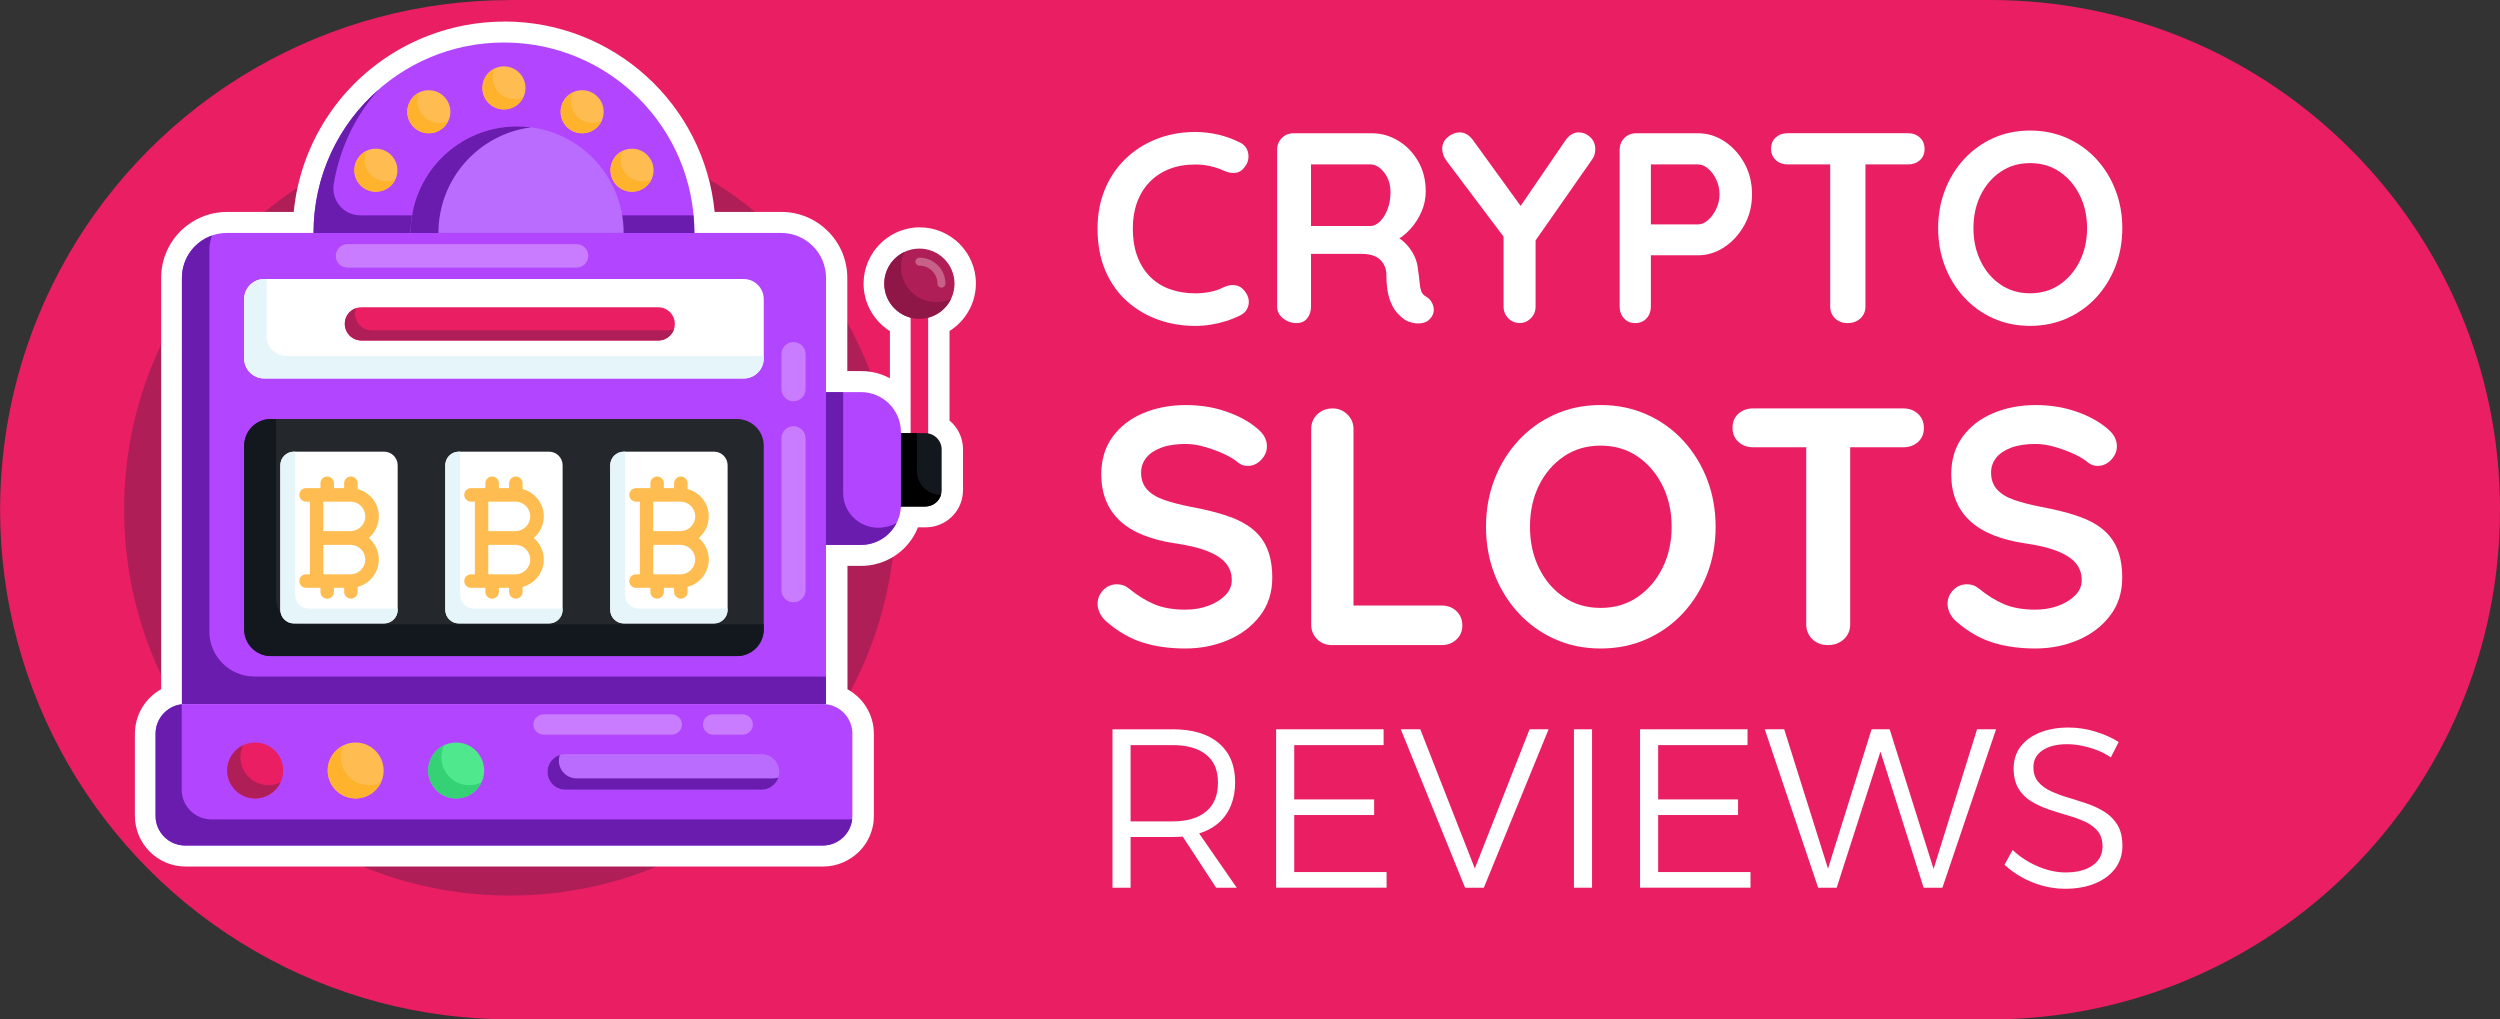 <?xml version="1.0" encoding="UTF-8"?>
<svg id="Layer_2" data-name="Layer 2" xmlns="http://www.w3.org/2000/svg" viewBox="0 0 570.32 232.55">
  <rect x="0" y="0" width="570.32" height="232.55" fill="#333333" stroke="none"/>
  <defs>
    <style>
      .cls-1 {
        fill: #e5f5f9;
      }

      .cls-1, .cls-2, .cls-3, .cls-4, .cls-5, .cls-6, .cls-7, .cls-8, .cls-9, .cls-10, .cls-11, .cls-12, .cls-13, .cls-14, .cls-15 {
        stroke-width: 0px;
      }

      .cls-2 {
        fill: #af1e56;
      }

      .cls-3 {
        fill: #ffbc50;
      }

      .cls-4 {
        fill: #6a1caf;
      }

      .cls-5 {
        fill: #e91e63;
      }

      .cls-6 {
        fill: #35d175;
      }

      .cls-8 {
        fill: #13181e;
      }

      .cls-9 {
        fill: #ba6cff;
      }

      .cls-16 {
        opacity: .3;
      }

      .cls-10 {
        fill: #24272b;
      }

      .cls-11 {
        fill: #fff;
      }

      .cls-12 {
        fill: #b245ff;
      }

      .cls-13 {
        fill: #8e1747;
      }

      .cls-14 {
        fill: #ffb32c;
      }

      .cls-15 {
        fill: #4fe88d;
      }
    </style>
  </defs>
  <g id="Layer_4" data-name="Layer 4">
    <path class="cls-5" d="m116.18,0h337.87C518.22,0,570.32,52.1,570.32,116.27h0c0,64.17-52.1,116.28-116.27,116.28H116.18V0h0Z"/>
    <g>
      <g>
        <path class="cls-11" d="m282.87,32.5c1.07.54,1.7,1.38,1.89,2.54.19,1.16-.11,2.21-.9,3.16-.54.74-1.23,1.16-2.07,1.24-.85.08-1.7-.08-2.57-.49-.99-.45-2.03-.8-3.12-1.05-1.09-.25-2.24-.37-3.43-.37-2.23,0-4.22.35-5.97,1.05-1.75.7-3.25,1.7-4.49,3-1.24,1.3-2.18,2.84-2.82,4.61-.64,1.77-.96,3.73-.96,5.88,0,2.52.36,4.7,1.08,6.56s1.72,3.4,3,4.64,2.78,2.16,4.52,2.75c1.73.6,3.61.9,5.63.9,1.11,0,2.23-.1,3.34-.31,1.11-.21,2.19-.58,3.22-1.11.87-.41,1.72-.56,2.57-.43.84.12,1.56.56,2.13,1.3.82,1.03,1.12,2.09.9,3.19-.23,1.09-.86,1.89-1.89,2.38-1.07.54-2.18.98-3.31,1.33-1.14.35-2.28.62-3.43.8-1.16.19-2.33.28-3.53.28-2.97,0-5.79-.47-8.45-1.42-2.66-.95-5.03-2.35-7.12-4.21-2.08-1.86-3.72-4.18-4.92-6.96s-1.79-6.01-1.79-9.68c0-3.18.55-6.1,1.64-8.79,1.09-2.68,2.64-5,4.64-6.96,2-1.96,4.36-3.49,7.09-4.58,2.72-1.09,5.69-1.64,8.91-1.64,1.81,0,3.59.21,5.32.62,1.73.41,3.36,1.01,4.89,1.79Z"/>
        <path class="cls-11" d="m295.8,73.71c-1.16,0-2.19-.36-3.09-1.08-.91-.72-1.36-1.62-1.36-2.69v-35.77c0-1.07.36-1.97,1.08-2.69.72-.72,1.62-1.08,2.69-1.08h17.82c2.15,0,4.16.57,6.03,1.7,1.88,1.13,3.39,2.7,4.55,4.7,1.16,2,1.73,4.3,1.73,6.9,0,1.57-.32,3.09-.96,4.58-.64,1.48-1.51,2.83-2.6,4.02-1.09,1.2-2.32,2.13-3.68,2.78l.06-1.42c1.16.62,2.11,1.35,2.88,2.2.76.85,1.36,1.75,1.79,2.72.43.97.69,2.01.77,3.13.16,1.03.28,1.94.34,2.72.06.78.19,1.44.37,1.98.19.54.55.95,1.08,1.24.91.54,1.47,1.31,1.7,2.32.23,1.01-.01,1.91-.71,2.69-.45.54-1.03.88-1.73,1.02-.7.14-1.4.14-2.1,0-.7-.14-1.28-.34-1.73-.59-.7-.41-1.4-1.02-2.1-1.83s-1.27-1.89-1.7-3.25-.65-3.11-.65-5.26c0-.7-.12-1.35-.37-1.95-.25-.6-.6-1.11-1.05-1.55-.45-.43-1.03-.76-1.73-.99-.7-.23-1.53-.34-2.48-.34h-12.5l.93-1.42v13.43c0,1.07-.29,1.97-.87,2.69-.58.72-1.38,1.08-2.41,1.08Zm2.41-22.15h14.42c.74,0,1.46-.34,2.17-1.02.7-.68,1.28-1.61,1.73-2.78.45-1.18.68-2.46.68-3.87,0-1.81-.49-3.33-1.45-4.55-.97-1.22-2.01-1.83-3.13-1.83h-14.29l.74-1.98v17.51l-.87-1.48Z"/>
        <path class="cls-11" d="m360.22,30.21c.95,0,1.8.36,2.57,1.08.76.72,1.14,1.64,1.14,2.75,0,.37-.05.75-.15,1.14-.1.39-.28.77-.53,1.14l-14.05,20.11,1.11-4.27v17.76c0,1.07-.36,1.97-1.08,2.69-.72.72-1.56,1.08-2.51,1.08-1.03,0-1.91-.36-2.63-1.08-.72-.72-1.08-1.62-1.08-2.69v-17.26l.49,1.98-13.37-17.76c-.41-.54-.7-1.05-.87-1.55-.17-.49-.25-.95-.25-1.36,0-1.11.43-2.02,1.3-2.72.87-.7,1.75-1.05,2.66-1.05,1.15,0,2.17.58,3.03,1.73l11.88,16.4-1.73-.25,10.95-16.03c.87-1.24,1.9-1.86,3.09-1.86Z"/>
        <path class="cls-11" d="m387.38,30.4c2.14,0,4.16.62,6.03,1.86,1.88,1.24,3.39,2.91,4.55,5.01,1.15,2.1,1.73,4.45,1.73,7.05s-.58,4.89-1.73,6.99c-1.16,2.1-2.67,3.78-4.55,5.04-1.88,1.26-3.89,1.89-6.03,1.89h-11.39l.62-1.11v12.81c0,1.07-.33,1.97-.99,2.69-.66.72-1.53,1.08-2.6,1.08s-1.88-.36-2.54-1.08c-.66-.72-.99-1.62-.99-2.69v-35.77c0-1.07.36-1.97,1.08-2.69.72-.72,1.62-1.08,2.69-1.08h14.11Zm0,20.79c.78,0,1.55-.33,2.29-.99.74-.66,1.36-1.52,1.86-2.57.5-1.05.74-2.16.74-3.31s-.25-2.31-.74-3.34c-.49-1.03-1.11-1.87-1.86-2.51-.74-.64-1.51-.96-2.29-.96h-11.51l.74-1.11v15.78l-.68-.99h11.45Z"/>
        <path class="cls-11" d="m407.8,37.51c-1.07,0-1.97-.33-2.69-.99-.72-.66-1.08-1.53-1.08-2.6s.36-1.93,1.08-2.57c.72-.64,1.62-.96,2.69-.96h27.48c1.07,0,1.97.33,2.69.99.72.66,1.08,1.53,1.08,2.6s-.36,1.93-1.08,2.57c-.72.64-1.62.96-2.69.96h-27.48Zm13.68,36.2c-1.16,0-2.1-.36-2.85-1.08-.74-.72-1.11-1.62-1.11-2.69v-35.89h8.04v35.89c0,1.07-.38,1.97-1.14,2.69-.76.72-1.74,1.08-2.94,1.08Z"/>
        <path class="cls-11" d="m484.16,52.06c0,3.09-.52,5.98-1.55,8.66-1.03,2.68-2.49,5.04-4.36,7.09-1.88,2.04-4.11,3.64-6.68,4.8-2.58,1.15-5.39,1.73-8.45,1.73s-5.86-.58-8.42-1.73c-2.56-1.15-4.78-2.75-6.65-4.8-1.88-2.04-3.33-4.4-4.36-7.09-1.03-2.68-1.55-5.57-1.55-8.66s.52-5.98,1.55-8.66c1.03-2.68,2.48-5.04,4.36-7.09,1.88-2.04,4.09-3.64,6.65-4.8,2.56-1.15,5.36-1.73,8.42-1.73s5.87.58,8.45,1.73c2.58,1.16,4.8,2.75,6.68,4.8,1.88,2.04,3.33,4.4,4.36,7.09,1.03,2.68,1.55,5.57,1.55,8.66Zm-8.04,0c0-2.76-.56-5.27-1.67-7.52-1.11-2.25-2.64-4.03-4.58-5.35-1.94-1.32-4.19-1.98-6.74-1.98s-4.81.66-6.74,1.98c-1.94,1.32-3.46,3.09-4.55,5.32s-1.64,4.74-1.64,7.55.55,5.27,1.64,7.52c1.09,2.25,2.61,4.03,4.55,5.35,1.94,1.32,4.19,1.98,6.74,1.98s4.8-.66,6.74-1.98c1.94-1.32,3.46-3.1,4.58-5.35,1.11-2.25,1.67-4.75,1.67-7.52Z"/>
      </g>
      <g>
        <path class="cls-11" d="m270.44,147.94c-3.6,0-6.84-.45-9.72-1.35-2.88-.9-5.63-2.48-8.25-4.74-.67-.56-1.18-1.21-1.54-1.93-.36-.72-.54-1.44-.54-2.16,0-1.18.42-2.22,1.27-3.12.85-.9,1.92-1.35,3.2-1.35.98,0,1.85.31,2.62.93,1.95,1.59,3.89,2.8,5.82,3.62,1.93.82,4.31,1.24,7.13,1.24,1.9,0,3.65-.3,5.24-.89,1.59-.59,2.88-1.39,3.86-2.39.98-1,1.47-2.15,1.47-3.43,0-1.54-.46-2.85-1.39-3.93-.92-1.08-2.34-1.99-4.24-2.74-1.9-.75-4.32-1.32-7.25-1.74-2.78-.41-5.22-1.04-7.33-1.89-2.11-.85-3.87-1.93-5.28-3.24-1.42-1.31-2.48-2.85-3.2-4.63-.72-1.77-1.08-3.77-1.08-5.98,0-3.34.86-6.2,2.58-8.56,1.72-2.36,4.05-4.16,6.98-5.4,2.93-1.23,6.17-1.85,9.72-1.85,3.34,0,6.44.5,9.29,1.5,2.85,1,5.18,2.28,6.98,3.82,1.49,1.18,2.24,2.55,2.24,4.09,0,1.13-.44,2.16-1.31,3.08-.88.93-1.9,1.39-3.09,1.39-.77,0-1.47-.23-2.08-.69-.82-.72-1.93-1.4-3.32-2.04-1.39-.64-2.85-1.18-4.4-1.62-1.54-.44-2.98-.66-4.32-.66-2.21,0-4.08.28-5.59.85-1.52.57-2.66,1.34-3.43,2.31-.77.98-1.16,2.11-1.16,3.39,0,1.54.45,2.82,1.35,3.82.9,1,2.2,1.8,3.89,2.39,1.7.59,3.73,1.12,6.09,1.58,3.09.57,5.8,1.23,8.14,2.01,2.34.77,4.28,1.76,5.82,2.97,1.54,1.21,2.7,2.73,3.47,4.55.77,1.83,1.16,4.05,1.16,6.67,0,3.34-.93,6.22-2.78,8.64-1.85,2.42-4.28,4.27-7.29,5.55s-6.26,1.93-9.76,1.93Z"/>
        <path class="cls-11" d="m328.9,138.14c1.34,0,2.46.42,3.35,1.27.9.85,1.35,1.94,1.35,3.28s-.45,2.35-1.35,3.2c-.9.85-2.02,1.27-3.35,1.27h-25.07c-1.34,0-2.46-.45-3.36-1.35-.9-.9-1.35-2.02-1.35-3.35v-44.58c0-1.34.46-2.46,1.39-3.36.93-.9,2.11-1.35,3.55-1.35,1.23,0,2.33.45,3.28,1.35.95.9,1.43,2.02,1.43,3.36v41.57l-1.7-1.31h21.83Z"/>
        <path class="cls-11" d="m391.38,120.17c0,3.86-.64,7.46-1.93,10.8-1.29,3.34-3.1,6.29-5.44,8.83-2.34,2.55-5.12,4.54-8.33,5.98-3.21,1.44-6.72,2.16-10.53,2.16s-7.3-.72-10.49-2.16c-3.19-1.44-5.95-3.43-8.29-5.98-2.34-2.54-4.15-5.49-5.44-8.83-1.29-3.34-1.93-6.94-1.93-10.8s.64-7.46,1.93-10.8c1.28-3.34,3.1-6.29,5.44-8.83,2.34-2.55,5.1-4.54,8.29-5.98,3.19-1.44,6.68-2.16,10.49-2.16s7.31.72,10.53,2.16c3.21,1.44,5.99,3.43,8.33,5.98,2.34,2.55,4.15,5.49,5.44,8.83,1.28,3.34,1.93,6.94,1.93,10.8Zm-10.03,0c0-3.44-.69-6.57-2.08-9.37-1.39-2.8-3.29-5.03-5.71-6.67-2.42-1.65-5.22-2.47-8.41-2.47s-5.99.82-8.41,2.47c-2.42,1.65-4.31,3.86-5.67,6.63s-2.04,5.91-2.04,9.41.68,6.57,2.04,9.37c1.36,2.8,3.25,5.03,5.67,6.67,2.42,1.65,5.22,2.47,8.41,2.47s5.99-.82,8.41-2.47c2.42-1.65,4.32-3.87,5.71-6.67,1.39-2.8,2.08-5.93,2.08-9.37Z"/>
        <path class="cls-11" d="m399.94,102.04c-1.34,0-2.46-.41-3.35-1.23-.9-.82-1.35-1.9-1.35-3.24s.45-2.4,1.35-3.2c.9-.8,2.02-1.2,3.35-1.2h34.25c1.34,0,2.46.41,3.35,1.23.9.82,1.35,1.9,1.35,3.24s-.45,2.4-1.35,3.2c-.9.8-2.02,1.2-3.35,1.2h-34.25Zm17.05,45.12c-1.44,0-2.62-.45-3.55-1.35-.92-.9-1.39-2.02-1.39-3.35v-44.74h10.03v44.74c0,1.34-.48,2.46-1.43,3.35-.95.9-2.17,1.35-3.66,1.35Z"/>
        <path class="cls-11" d="m464.34,147.94c-3.6,0-6.84-.45-9.72-1.35-2.88-.9-5.63-2.48-8.25-4.74-.67-.56-1.18-1.21-1.54-1.93-.36-.72-.54-1.44-.54-2.16,0-1.18.42-2.22,1.27-3.12.85-.9,1.92-1.35,3.2-1.35.98,0,1.85.31,2.62.93,1.95,1.59,3.89,2.8,5.82,3.62,1.93.82,4.31,1.24,7.13,1.24,1.9,0,3.65-.3,5.24-.89,1.59-.59,2.88-1.39,3.86-2.39.98-1,1.47-2.15,1.47-3.43,0-1.54-.46-2.85-1.39-3.93-.92-1.08-2.34-1.99-4.24-2.74-1.9-.75-4.32-1.32-7.25-1.74-2.78-.41-5.22-1.04-7.33-1.89-2.11-.85-3.87-1.93-5.28-3.24-1.42-1.31-2.48-2.85-3.2-4.63-.72-1.77-1.08-3.77-1.08-5.98,0-3.34.86-6.2,2.58-8.56,1.72-2.36,4.05-4.16,6.98-5.4,2.93-1.23,6.17-1.85,9.72-1.85,3.34,0,6.44.5,9.29,1.5,2.85,1,5.18,2.28,6.98,3.82,1.49,1.18,2.24,2.55,2.24,4.09,0,1.13-.44,2.16-1.31,3.08-.88.93-1.9,1.39-3.09,1.39-.77,0-1.47-.23-2.08-.69-.82-.72-1.93-1.4-3.32-2.04-1.39-.64-2.85-1.18-4.4-1.62-1.54-.44-2.98-.66-4.32-.66-2.21,0-4.08.28-5.59.85-1.52.57-2.66,1.34-3.43,2.31-.77.98-1.16,2.11-1.16,3.39,0,1.54.45,2.82,1.35,3.82.9,1,2.2,1.8,3.89,2.39,1.7.59,3.73,1.12,6.09,1.58,3.09.57,5.8,1.23,8.14,2.01,2.34.77,4.28,1.76,5.82,2.97,1.54,1.21,2.7,2.73,3.47,4.55.77,1.83,1.16,4.05,1.16,6.67,0,3.34-.93,6.22-2.78,8.64-1.85,2.42-4.28,4.27-7.29,5.55s-6.26,1.93-9.76,1.93Z"/>
      </g>
      <g>
        <path class="cls-11" d="m267.52,166.37c4.54,0,8.05,1.06,10.53,3.17,2.48,2.12,3.72,5.09,3.72,8.91s-1.24,7.03-3.72,9.22c-2.48,2.19-5.99,3.28-10.53,3.28h-9.6v11.57h-4.13v-36.14h13.73Zm0,21.01c3.27,0,5.81-.75,7.62-2.25,1.81-1.5,2.71-3.69,2.71-6.58s-.9-4.96-2.71-6.4c-1.81-1.45-4.35-2.17-7.62-2.17h-9.6v17.4h9.6Zm1.24,1.86h4.18l9.19,13.27h-4.7l-8.67-13.27Z"/>
        <path class="cls-11" d="m291.12,166.37h24.52v3.61h-20.39v12.39h18.23v3.56h-18.23v13.01h21.07v3.56h-25.2v-36.14Z"/>
        <path class="cls-11" d="m319.57,166.37h4.44l12.44,31.75,12.49-31.75h4.34l-14.77,36.14h-4.29l-14.66-36.14Z"/>
        <path class="cls-11" d="m359.06,166.37h4.13v36.14h-4.13v-36.14Z"/>
        <path class="cls-11" d="m374.14,166.37h24.52v3.61h-20.39v12.39h18.23v3.56h-18.23v13.01h21.07v3.56h-25.2v-36.14Z"/>
        <path class="cls-11" d="m402.59,166.37h4.44l10.53,33.51h-1.08l10.48-33.51h4.13l10.53,33.51h-1.03l10.43-33.51h4.34l-12.24,36.14h-4.29l-10.38-32.73h1.08l-10.53,32.73h-4.23l-12.18-36.14Z"/>
        <path class="cls-11" d="m481.53,172.77c-1.07-.72-2.19-1.3-3.38-1.73-1.19-.43-2.34-.75-3.46-.96-1.12-.21-2.16-.31-3.12-.31-2.34,0-4.21.46-5.6,1.39-1.39.93-2.09,2.2-2.09,3.82,0,1.41.37,2.55,1.11,3.41.74.86,1.71,1.57,2.92,2.12,1.2.55,2.53,1.04,3.98,1.47,1.45.43,2.89.9,4.34,1.39,1.45.5,2.77,1.14,3.98,1.91,1.2.77,2.17,1.77,2.89,2.99.72,1.22,1.08,2.78,1.08,4.67,0,2-.55,3.73-1.65,5.19-1.1,1.46-2.63,2.6-4.6,3.41-1.96.81-4.23,1.21-6.82,1.21-1.76,0-3.48-.23-5.16-.7-1.69-.46-3.27-1.11-4.75-1.94-1.48-.83-2.79-1.77-3.92-2.84l1.86-3.36c1.14,1.07,2.38,1.98,3.72,2.74,1.34.76,2.73,1.34,4.16,1.76,1.43.41,2.81.62,4.16.62,2.62,0,4.68-.53,6.2-1.6,1.51-1.07,2.27-2.51,2.27-4.34,0-1.41-.36-2.56-1.08-3.46-.72-.89-1.69-1.62-2.89-2.17-1.2-.55-2.53-1.03-3.98-1.45-1.44-.41-2.9-.87-4.36-1.37-1.46-.5-2.8-1.12-4-1.86-1.2-.74-2.17-1.71-2.89-2.92s-1.08-2.74-1.08-4.6.52-3.53,1.55-4.9c1.03-1.38,2.49-2.45,4.39-3.23,1.89-.77,4.08-1.16,6.56-1.16,2.1,0,4.16.31,6.17.93,2.01.62,3.78,1.41,5.29,2.37l-1.76,3.46Z"/>
      </g>
    </g>
    <g id="_57" data-name="57">
      <g>
        <circle class="cls-5" cx="116.28" cy="116.28" r="116.26"/>
        <path class="cls-2" d="m204.31,116.29c0,.53,0,1.07-.01,1.6-.85,47.89-39.91,86.41-87.99,86.41-42.92,0-78.65-30.7-86.42-71.36-1.04-5.38-1.58-10.96-1.58-16.65,0-48.59,39.4-88.01,88.01-88.01s88.01,39.41,88.01,88.01Z"/>
        <g>
          <path class="cls-11" d="m42.26,195.29c-5.06,0-9.18-4.11-9.18-9.17v-18.72c0-1.12.21-2.23.62-3.29l.02-.07c.09-.23.19-.44.29-.65l.07-.15c.09-.19.2-.37.31-.56l.11-.18c.11-.17.22-.33.34-.5.05-.07.1-.14.16-.21.12-.15.24-.3.36-.43.07-.08.14-.15.21-.23.12-.13.24-.25.37-.37.07-.07.15-.14.24-.22.14-.12.26-.23.39-.33.08-.07.18-.14.27-.21,0,0,.07-.05.07-.05.11-.08.23-.16.35-.24.1-.07.21-.13.33-.2l.07-.04c.11-.07.22-.13.33-.19.11-.06.22-.11.34-.17l.12-.06c.1-.05.21-.1.31-.14.12-.05.23-.09.34-.13h.02V63.39c0-.15,0-.29.02-.43v-.19c.02-.16.02-.32.04-.48.02-.19.04-.38.07-.58.03-.21.05-.38.09-.56.04-.2.08-.4.12-.59.04-.17.09-.34.13-.52l.03-.09c.04-.16.09-.31.14-.47.06-.19.13-.37.2-.55l.02-.06c.11-.29.23-.57.36-.85l.03-.07c.06-.14.13-.27.2-.4.09-.18.19-.35.3-.53.08-.14.16-.27.25-.4.11-.18.23-.35.35-.53.06-.09.13-.17.19-.26l.04-.06c.51-.67,1.09-1.3,1.71-1.85.01-.01.04-.04.08-.07.2-.18.43-.36.69-.56.01-.01.03-.02.04-.03,2.2-1.65,4.82-2.53,7.56-2.53h17.44c.08-1.53.24-3.06.47-4.58.06-.39.12-.76.19-1.13,0,0,0,0,0-.01.79-4.44,2.23-8.73,4.28-12.73,0,0,.03-.05.03-.05.16-.31.32-.61.48-.92l.04-.07c.17-.32.33-.61.5-.89l.06-.1c.18-.31.34-.59.51-.86l.11-.18c.15-.25.31-.51.48-.77l.2-.3c.14-.21.27-.42.41-.62.15-.22.31-.45.46-.67l.17-.24c8.58-12.09,22.56-19.3,37.4-19.3,24.45,0,44.52,19.07,45.77,43.44h17.45c6.97,0,12.65,5.67,12.65,12.65v23.67h5.56c3.61,0,6.83,1.66,8.95,4.26v-17.18c-.15-.07-.3-.14-.45-.22-.04-.02-.09-.04-.13-.07-.08-.04-.16-.09-.24-.14-1.19-.69-2.22-1.6-3.06-2.7-1.4-1.83-2.14-4.01-2.14-6.3,0-.3.01-.6.05-.96,0-.09.02-.17.03-.25.03-.25.07-.5.11-.75.01-.08.02-.14.04-.2.06-.3.14-.61.23-.9.02-.05.03-.1.05-.15.08-.24.17-.49.27-.72.03-.08.06-.15.09-.22.11-.26.23-.49.35-.72.02-.04.04-.07.05-.1.14-.25.29-.5.47-.77.03-.05.14-.2.14-.2.13-.18.26-.36.4-.54,0,0,.12-.15.17-.21.2-.24.39-.44.58-.63.05-.05.1-.1.16-.15.17-.16.32-.3.48-.44.09-.08.19-.16.29-.24.13-.11.27-.21.41-.31l.05-.04c.09-.06.17-.12.26-.18.21-.14.43-.27.65-.4.12-.07.24-.13.37-.19l.04-.02c.08-.04.14-.07.2-.1.06-.03.11-.05.17-.07,1.36-.62,2.81-.93,4.29-.93,5.74,0,10.42,4.67,10.42,10.4,0,2.23-.7,4.36-2.03,6.16-.05.07-.11.15-.17.23-.1.13-.21.27-.32.4-.08.09-.16.18-.24.27-.18.19-.34.35-.5.5-.13.13-.27.25-.41.37-.1.09-.2.17-.31.25-.13.1-.27.21-.41.31-.12.09-.21.15-.3.21-.23.15-.46.29-.7.43-.07.04-.14.07-.21.11-.14.07-.27.14-.4.2v23.09c1.86,1.07,3.08,3.07,3.08,5.33v9.24c0,.51-.06,1.02-.19,1.51-.01.08-.03.16-.06.24-.04.12-.08.23-.12.35-.04.12-.1.26-.15.38-.05.12-.12.25-.18.38-.08.15-.16.29-.25.43-.1.15-.2.3-.31.44-.09.12-.17.22-.26.32-.11.12-.2.23-.3.32-.14.14-.3.28-.47.41-.09.07-.19.15-.29.22-.18.13-.36.24-.54.34-.1.05-.19.1-.3.15-.18.09-.38.17-.58.25-.09.03-.16.06-.23.08-.26.08-.52.15-.8.2-.07.01-.12.02-.17.03-.35.05-.65.07-.93.07h-3.5c-.2.83-.5,1.62-.88,2.39-.02.04-.04.08-.06.12-.01.03-.03.06-.05.1-.07.12-.13.23-.19.34-.1.18-.19.32-.28.46,0,0-.03.04-.03.04-.08.12-.15.24-.24.36-.16.23-.32.45-.5.66-.07.09-.15.18-.23.27l-.05.06c-.12.14-.24.27-.36.4-.1.11-.2.21-.31.31-.17.16-.35.33-.53.48-.09.08-.18.16-.28.23-.2.16-.42.32-.64.47-.08.06-.17.12-.27.18-.22.15-.45.29-.69.42-.05.03-.11.06-.16.09-.27.15-.58.3-.9.44-.04.02-.09.04-.15.06-.29.12-.59.23-.89.33l-.14.04c-.68.21-1.4.36-2.13.44h-.11c-.43.05-.79.07-1.14.07h-5.56v32.08c3.51,1.29,6.02,4.66,6.02,8.61v18.72c0,.27-.01.54-.04.83,0,.06,0,.12-.01.19-.16,1.46-.68,2.88-1.51,4.11,0,.01-.02.03-.03.04-.15.21-.31.43-.47.63l-.08.09c-.16.19-.32.36-.48.53-.04.04-.1.1-.15.15-.14.14-.3.28-.46.42-.07.06-.14.11-.2.17-.15.12-.31.24-.46.35-.08.06-.16.11-.25.17-.15.1-.31.19-.47.28-.11.06-.2.11-.28.16-.16.08-.32.16-.49.24-.12.06-.21.1-.3.13-.17.07-.34.13-.51.19h-.04c-.09.05-.17.08-.26.1-.19.06-.38.1-.57.15-.12.03-.2.05-.28.07-.23.04-.45.08-.68.11-.05,0-.12.02-.19.03-.31.03-.62.05-.91.05H42.26Z"/>
          <path class="cls-11" d="m114.97,9.7c23.3,0,42.28,18.29,43.39,41.31.04.71.05,1.42.05,2.13h19.78c5.66,0,10.25,4.59,10.25,10.25v26.06h7.96c5.04,0,9.13,4.09,9.13,9.13v.22h2.21v-26.35c-.62-.16-1.22-.39-1.77-.68-.02,0-.04-.02-.05-.03-.07-.04-.13-.08-.19-.12-.92-.53-1.71-1.24-2.35-2.08-1.03-1.35-1.65-3.02-1.65-4.85,0-.25.02-.49.04-.74,0-.07.01-.13.02-.19.02-.19.05-.39.09-.57,0-.05.02-.1.03-.15.05-.23.11-.47.18-.69.01-.04.03-.07.04-.11.06-.19.13-.38.21-.56.02-.06.05-.11.07-.17.09-.2.18-.39.28-.58,0-.02.02-.03.03-.05.11-.2.23-.4.36-.59.03-.05.07-.1.11-.15.1-.14.2-.28.31-.42.04-.05.08-.11.13-.16.14-.17.29-.33.44-.49.04-.04.09-.08.13-.13.12-.11.24-.22.36-.33.07-.06.15-.12.22-.18.1-.08.21-.16.32-.24.08-.06.16-.12.24-.17.16-.11.33-.21.5-.31.1-.06.21-.11.32-.17.05-.03.11-.06.16-.08,0,0,0,0,0,0,1.04-.5,2.2-.78,3.43-.78,4.44,0,8.02,3.59,8.02,8,0,1.77-.59,3.41-1.56,4.74-.04.06-.09.12-.13.17-.08.11-.17.21-.25.31-.07.08-.14.15-.21.23-.12.12-.24.25-.36.36-.1.1-.21.19-.31.29-.08.07-.16.13-.24.19-.1.08-.21.16-.31.23-.08.06-.15.11-.23.16-.18.12-.36.23-.54.33-.06.03-.13.06-.19.1-.14.07-.29.14-.44.21-.08.04-.16.07-.24.1-.15.06-.31.12-.47.17-.06.02-.12.04-.19.06-.11.03-.22.06-.33.09v26.41c1.76.31,3.08,1.84,3.08,3.69v9.24c0,.37-.06.74-.16,1.08,0,0,0,0,0,0-.02.06-.05.12-.07.18-.03.09-.06.18-.1.26-.03.08-.07.16-.11.23-.05.09-.1.18-.16.26-.06.09-.12.18-.19.27-.05.07-.1.13-.16.19-.06.07-.12.13-.18.2-.09.09-.19.17-.29.25-.06.05-.12.09-.18.13-.11.07-.21.14-.33.21-.06.03-.12.06-.18.09-.12.06-.24.11-.36.15-.05.02-.09.04-.14.05-.16.05-.32.09-.49.12-.04,0-.08.01-.12.02-.18.03-.37.05-.56.05h-5.56c-.06,1.37-.41,2.66-1.01,3.81,0,0,0,0,0,0,0,.02-.02.03-.03.04-.06.11-.12.22-.18.33-.07.11-.13.22-.2.33-.07.11-.13.21-.21.32-.13.18-.26.36-.39.53-.07.09-.15.17-.22.26-.09.11-.19.22-.29.32-.08.08-.16.16-.24.24-.14.13-.28.26-.42.38-.07.06-.14.12-.22.18-.16.13-.33.26-.5.38-.07.05-.14.09-.21.14-.18.12-.36.23-.55.33-.04.02-.08.05-.12.07-.24.13-.48.24-.72.35-.04.02-.08.03-.13.05-.23.09-.46.18-.69.25-.03.01-.07.02-.1.03-.54.17-1.11.28-1.69.35-.03,0-.06,0-.1.01-.29.03-.59.05-.89.05h-7.96v36.31h0s-.75,0-.75,0c3.74,0,6.78,3.03,6.78,6.78v18.72c0,.26-.02.51-.05.76,0,0,0,0,0,0-.12,1.11-.52,2.14-1.12,3.02,0,0,0,0,0,.01-.11.17-.24.33-.37.49-.02.02-.04.05-.06.07-.11.13-.23.27-.36.39-.04.04-.07.07-.11.11-.11.11-.23.21-.35.32-.05.04-.1.08-.15.12-.11.09-.23.17-.34.26-.06.04-.12.08-.18.12-.11.07-.23.14-.35.21-.07.04-.14.08-.21.12-.12.06-.24.12-.36.17-.07.03-.15.07-.22.1-.13.05-.25.1-.38.14-.07.03-.15.05-.22.08-.14.04-.28.08-.42.11-.07.02-.14.04-.21.05-.17.03-.33.06-.5.08-.05,0-.1.02-.15.02-.22.02-.44.03-.67.03H42.26c-3.74,0-6.78-3.03-6.78-6.78v-18.72c0-.86.17-1.68.46-2.43,0-.02.01-.04.02-.05.06-.16.14-.32.21-.48.02-.03.03-.07.05-.1.07-.14.15-.28.23-.42.03-.04.05-.09.08-.13.08-.13.16-.25.25-.37.04-.05.08-.1.12-.15.08-.11.17-.21.26-.32.05-.06.1-.11.15-.17.09-.09.18-.18.27-.27.06-.06.13-.12.19-.17.09-.08.18-.16.27-.23.07-.06.15-.12.23-.17.09-.07.18-.13.27-.19.09-.06.18-.11.27-.16.09-.05.18-.11.27-.16.1-.05.2-.1.3-.14.09-.04.18-.09.28-.13.1-.04.19-.07.29-.11.11-.04.21-.08.32-.11,0,0,.02,0,.03,0,.62-.19,1.28-.29,1.96-.29h-.76s0,0,0,0V63.39c0-.15.02-.29.02-.43,0-.15.01-.31.02-.46.01-.17.04-.33.06-.49.02-.14.04-.29.07-.43.03-.16.06-.32.1-.48.03-.14.07-.28.11-.42.04-.15.08-.3.13-.45.05-.17.12-.33.18-.49.09-.23.19-.46.29-.69.06-.13.12-.26.19-.38.08-.15.16-.29.24-.43.06-.11.13-.22.2-.33.09-.15.19-.29.29-.43.06-.09.13-.17.19-.25.41-.55.88-1.05,1.39-1.5.02-.01.03-.03.05-.04.19-.16.38-.32.58-.47,0,0,.02-.01.02-.02,1.71-1.28,3.83-2.05,6.14-2.05h19.78c0-2.25.17-4.46.5-6.61,0,0,0-.01,0-.02.05-.36.11-.71.18-1.06,0,0,0,0,0,0,.76-4.27,2.15-8.33,4.06-12.06,0-.02.02-.03.03-.05.15-.29.3-.58.46-.87.02-.03.03-.06.05-.09.15-.28.3-.55.46-.83.02-.04.05-.08.07-.12.15-.26.31-.52.46-.78.03-.05.07-.11.1-.16.15-.24.3-.49.46-.73.05-.08.1-.16.16-.24.14-.21.28-.43.42-.64.14-.21.29-.43.44-.64.05-.08.1-.15.16-.23,7.87-11.08,20.8-18.3,35.44-18.3m0-4.79c-15.61,0-30.32,7.59-39.35,20.31-.04.06-.09.13-.13.19l-.04.06c-.17.24-.33.47-.49.71-.15.22-.3.46-.45.69l-.02.02-.05.07c-.04.06-.08.13-.12.19-.17.27-.34.54-.51.81l-.03.05-.08.14c-.17.29-.34.58-.51.87l-.02.03-.06.1c-.17.3-.34.61-.51.91l-.02.03-.04.07c-.17.32-.34.64-.51.96l-.03.06c-2.16,4.22-3.67,8.73-4.51,13.4,0,0,0,.01,0,.02-.07.39-.13.78-.19,1.17-.13.85-.24,1.71-.32,2.56h-15.22c-3.27,0-6.38,1.04-9.01,3.01l-.03.02c-.32.24-.6.46-.86.69-.03.03-.07.06-.1.09-.74.66-1.41,1.39-2,2.17l-.03.04c-.08.11-.16.22-.24.33-.14.2-.27.4-.42.63-.1.15-.2.31-.29.48-.11.19-.23.39-.35.63-.09.16-.17.33-.25.5l-.03.06c-.16.33-.3.67-.43,1.01l-.02.05c-.07.18-.15.4-.24.67-.06.19-.12.39-.17.59l-.02.08c-.06.21-.11.41-.16.62-.05.22-.1.45-.14.7-.04.21-.07.42-.1.63v.03c-.03.19-.06.42-.08.69-.02.2-.03.39-.03.59v.08s0,.04,0,.04c0,.13-.02.34-.02.59v93.85c-.1.05-.19.11-.29.17l-.04.03-.04.02c-.14.08-.28.17-.42.26-.15.1-.3.2-.44.31l-.02.02-.03.02c-.12.09-.24.18-.36.28-.18.14-.33.27-.46.39-.11.1-.22.2-.33.3-.14.14-.29.29-.45.46-.09.1-.18.19-.26.29-.15.17-.3.35-.44.54-.07.09-.14.18-.2.27-.15.21-.29.41-.42.62-.05.07-.09.14-.13.21-.16.26-.29.5-.41.73-.03.07-.06.13-.09.19-.13.27-.25.54-.36.81-.02.05-.04.09-.05.14-.5,1.32-.76,2.7-.76,4.11v18.72c0,6.38,5.19,11.57,11.57,11.57h145.42c.38,0,.76-.02,1.15-.06.11-.01.21-.02.32-.04.21-.03.49-.07.8-.13.12-.02.25-.05.37-.08h-.01c.21-.04.45-.1.72-.19.12-.04.24-.08.36-.12h.03c.2-.08.41-.15.65-.25.12-.05.23-.1.35-.15l.04-.02c.16-.07.37-.17.61-.3.11-.06.23-.12.34-.19.23-.13.42-.25.61-.37.11-.07.21-.14.32-.21.2-.14.39-.28.58-.43.09-.07.17-.14.26-.21.19-.16.39-.35.59-.53l.02-.02c.06-.05.11-.11.17-.16.2-.2.4-.42.59-.65.04-.05.08-.09.12-.14.2-.25.41-.52.59-.79,0-.01.02-.03.03-.04,1.06-1.57,1.72-3.36,1.92-5.21.01-.1.02-.19.02-.29.03-.34.04-.67.04-.99v-18.72c0-4.37-2.43-8.18-6.02-10.15v-28.15h3.17c.43,0,.86-.02,1.35-.07h.13c.9-.11,1.77-.29,2.61-.55.06-.02.11-.04.17-.06.35-.11.7-.24,1.04-.38.06-.02.13-.05.19-.08.39-.17.76-.35,1.11-.54.07-.04.14-.08.22-.12.28-.16.54-.32.8-.49.1-.07.21-.14.31-.21.27-.19.53-.38.77-.58.11-.09.22-.18.33-.27.23-.2.44-.39.65-.59.12-.12.24-.24.36-.37.15-.16.3-.32.44-.49l.04-.05c.1-.11.2-.23.3-.35.21-.26.4-.52.6-.8.1-.15.2-.3.3-.45l.02-.03c.11-.17.21-.34.31-.51v-.03c.09-.13.17-.26.24-.4.03-.05.06-.1.08-.15.03-.06.06-.13.09-.19.17-.34.32-.68.46-1.03h1.76c.4,0,.81-.03,1.25-.1.09-.01.18-.03.26-.04.39-.07.77-.17,1.13-.28.1-.03.21-.07.31-.11.29-.11.57-.23.83-.36.12-.06.26-.13.39-.2.26-.15.51-.31.76-.48.13-.09.27-.19.4-.3.23-.19.45-.38.65-.58.19-.18.33-.35.41-.44.13-.14.25-.29.37-.44.15-.2.3-.41.44-.62.13-.21.25-.41.35-.61.09-.17.17-.34.25-.53.08-.19.15-.35.19-.49.06-.14.12-.31.18-.52.04-.14.08-.28.1-.42.16-.66.24-1.34.24-2.03v-9.24c0-2.62-1.18-5-3.08-6.57v-20.43c.08-.05.16-.1.24-.15.11-.07.23-.15.34-.23l.04-.03c.17-.12.34-.25.5-.38.13-.1.25-.2.38-.31.2-.17.37-.33.51-.46.19-.18.38-.37.57-.58l.03-.03c.1-.11.21-.22.31-.34.13-.16.27-.32.4-.49.08-.1.15-.19.21-.28,1.63-2.21,2.49-4.83,2.49-7.57,0-7.06-5.75-12.79-12.81-12.79-1.81,0-3.57.38-5.23,1.13-.09.03-.17.07-.25.11-.1.05-.19.09-.29.15h-.01c-.16.09-.31.17-.47.25-.27.15-.54.32-.8.49-.12.08-.24.16-.35.25l-.04.03c-.17.12-.33.24-.5.37-.13.1-.24.2-.36.3-.18.15-.36.32-.55.5-.09.08-.16.15-.24.23-.23.23-.47.49-.71.77-.07.08-.13.15-.19.23l-.02.03c-.17.21-.34.44-.5.66l-.02.03c-.05.07-.1.15-.15.22-.21.32-.4.63-.57.95-.03.05-.05.1-.08.15-.14.27-.28.56-.42.87-.04.09-.08.18-.11.27-.12.28-.22.57-.32.86-.03.07-.05.15-.07.22-.11.36-.21.74-.29,1.11-.02.08-.03.17-.05.26h0c-.06.29-.1.6-.14.91v.03c-.01.09-.02.19-.03.29-.04.42-.06.81-.06,1.17,0,2.82.91,5.5,2.63,7.75.94,1.23,2.08,2.27,3.38,3.09v10.75c-1.95-1.05-4.18-1.64-6.55-1.64h-3.17v-21.27c0-8.29-6.75-15.04-15.04-15.04h-15.22c-2.4-24.54-23.03-43.44-48-43.44h0Z"/>
        </g>
        <g>
          <g>
            <path class="cls-5" d="m207.74,64.26h4v43.63h-4v-43.63Z"/>
            <path class="cls-12" d="m188.44,63.39v97.22H41.5V63.39c0-5.66,4.59-10.25,10.25-10.25h126.44c5.66,0,10.25,4.59,10.25,10.25Z"/>
            <path class="cls-4" d="m188.43,154.33v6.29H41.5V63.39c0-4.48,2.86-8.27,6.85-9.65-.38,1.05-.58,2.18-.58,3.36v86.98c0,5.66,4.6,10.25,10.26,10.25h130.4Z"/>
            <path class="cls-12" d="m158.41,53.14h-86.88c0-24.02,19.42-43.44,43.44-43.44s43.44,19.42,43.44,43.44Z"/>
            <path class="cls-4" d="m158.41,53.15h-86.89c0-13.05,5.72-24.74,14.81-32.67-5.25,5.95-8.86,13.35-10.2,21.53-.61,3.73,2.28,7.11,6.04,7.11h76.03c.14,1.32.2,2.68.2,4.03Z"/>
            <path class="cls-9" d="m142.28,53.14h-48.61c0-13.44,10.87-24.3,24.3-24.3s24.3,10.87,24.3,24.3Z"/>
            <path class="cls-4" d="m121.15,29.05c-11.94,1.55-21.13,11.74-21.13,24.1h-6.35c0-13.44,10.87-24.31,24.3-24.31,1.08,0,2.15.08,3.18.21Z"/>
            <path class="cls-11" d="m174.23,68.22v13.55c0,2.52-2.04,4.57-4.57,4.57H60.27c-2.52,0-4.57-2.04-4.57-4.57v-13.55c0-2.51,2.06-4.57,4.57-4.57h109.39c2.51,0,4.57,2.06,4.57,4.57Z"/>
            <path class="cls-1" d="m174.23,81.22v.55c0,2.51-2.04,4.57-4.57,4.57H60.27c-2.53,0-4.57-2.06-4.57-4.57v-13.55c0-2.51,2.06-4.57,4.57-4.57h.55v13c0,2.51,2.04,4.57,4.57,4.57h108.84Z"/>
            <path class="cls-10" d="m61.8,95.59h106.34c3.36,0,6.09,2.73,6.09,6.09v41.9c0,3.35-2.74,6.09-6.09,6.09H61.8c-3.35,0-6.09-2.74-6.09-6.09v-41.9c0-3.36,2.73-6.09,6.09-6.09Z"/>
            <path class="cls-8" d="m174.23,142.42v1.16c0,3.35-2.74,6.09-6.09,6.09H61.79c-3.35,0-6.09-2.74-6.09-6.09v-41.9c0-3.36,2.72-6.09,6.09-6.09h1.17v40.74c0,3.35,2.74,6.09,6.09,6.09h105.17Z"/>
            <path class="cls-11" d="m165.99,139.12v-32.98c0-1.71-1.39-3.1-3.1-3.1h-20.57c-1.71,0-3.1,1.39-3.1,3.1v32.98c0,1.71,1.39,3.1,3.1,3.1h20.57c1.71,0,3.1-1.39,3.1-3.1Z"/>
            <path class="cls-11" d="m128.35,139.12v-32.98c0-1.71-1.39-3.1-3.1-3.1h-20.57c-1.71,0-3.1,1.39-3.1,3.1v32.98c0,1.71,1.39,3.1,3.1,3.1h20.57c1.71,0,3.1-1.39,3.1-3.1Z"/>
            <path class="cls-11" d="m90.72,139.12v-32.98c0-1.71-1.39-3.1-3.1-3.1h-20.57c-1.71,0-3.1,1.39-3.1,3.1v32.98c0,1.71,1.39,3.1,3.1,3.1h20.57c1.71,0,3.1-1.39,3.1-3.1Z"/>
            <g>
              <g>
                <path class="cls-1" d="m139.2,106.14v32.98c0,1.71,1.4,3.1,3.1,3.1h20.57c1.74,0,3.1-1.4,3.1-3.1v-.28h-20.26c-1.71,0-3.1-1.4-3.1-3.1v-32.7h-.31c-1.71,0-3.1,1.4-3.1,3.1Z"/>
                <path class="cls-1" d="m101.59,106.14v32.98c0,1.71,1.37,3.1,3.1,3.1h20.54c1.74,0,3.1-1.4,3.1-3.1v-.28h-20.26c-1.71,0-3.1-1.4-3.1-3.1v-32.7h-.28c-1.74,0-3.1,1.4-3.1,3.1Z"/>
              </g>
              <path class="cls-1" d="m63.96,106.14v32.98c0,1.71,1.37,3.1,3.1,3.1h20.57c1.71,0,3.1-1.4,3.1-3.1v-.28h-20.29c-1.71,0-3.1-1.4-3.1-3.1v-32.7h-.28c-1.74,0-3.1,1.4-3.1,3.1Z"/>
            </g>
            <g>
              <path class="cls-3" d="m119.88,20.05c0,2.75-2.21,4.91-4.91,4.91s-4.91-2.16-4.91-4.91,2.21-4.91,4.91-4.91,4.91,2.21,4.91,4.91Z"/>
              <path class="cls-14" d="m119.4,22.14c-.78,1.67-2.48,2.82-4.43,2.82-2.71,0-4.92-2.16-4.92-4.9,0-1.96,1.16-3.67,2.83-4.46-.29.64-.46,1.34-.46,2.09,0,2.76,2.21,4.92,4.9,4.92.73,0,1.45-.15,2.07-.46Z"/>
              <path class="cls-3" d="m137.72,25.49c0,2.75-2.21,4.91-4.91,4.91s-4.91-2.16-4.91-4.91,2.21-4.91,4.91-4.91,4.91,2.21,4.91,4.91Z"/>
              <path class="cls-14" d="m137.26,27.56c-.78,1.69-2.48,2.85-4.46,2.85-2.69,0-4.9-2.16-4.9-4.9,0-1.96,1.16-3.67,2.83-4.46-.29.64-.46,1.34-.46,2.09,0,2.74,2.21,4.9,4.9,4.9.75,0,1.45-.17,2.09-.47Z"/>
              <path class="cls-3" d="m102.74,25.49c0,2.75-2.21,4.91-4.91,4.91s-4.91-2.16-4.91-4.91,2.21-4.91,4.91-4.91,4.91,2.21,4.91,4.91Z"/>
              <path class="cls-14" d="m102.28,27.56c-.78,1.69-2.48,2.85-4.45,2.85-2.71,0-4.92-2.16-4.92-4.9,0-1.96,1.16-3.67,2.83-4.46-.29.64-.46,1.34-.46,2.09,0,2.74,2.21,4.9,4.9,4.9.75,0,1.45-.17,2.09-.47Z"/>
              <path class="cls-3" d="m149.1,38.83c0,2.75-2.21,4.91-4.91,4.91s-4.91-2.16-4.91-4.91,2.21-4.91,4.91-4.91,4.91,2.21,4.91,4.91Z"/>
              <path class="cls-14" d="m148.63,40.89c-.78,1.69-2.48,2.85-4.45,2.85-2.71,0-4.92-2.16-4.92-4.92,0-1.95,1.16-3.65,2.83-4.45-.29.64-.46,1.34-.46,2.09,0,2.74,2.21,4.9,4.9,4.9.75,0,1.45-.17,2.09-.47Z"/>
              <path class="cls-3" d="m90.66,38.83c0,2.75-2.21,4.91-4.91,4.91s-4.91-2.16-4.91-4.91,2.21-4.91,4.91-4.91,4.91,2.21,4.91,4.91Z"/>
              <path class="cls-14" d="m90.2,40.89c-.78,1.69-2.48,2.85-4.46,2.85-2.69,0-4.9-2.16-4.9-4.92,0-1.95,1.16-3.65,2.83-4.43-.3.62-.47,1.34-.47,2.07,0,2.74,2.22,4.9,4.92,4.9.75,0,1.45-.17,2.09-.47Z"/>
            </g>
            <path class="cls-12" d="m194.45,167.39v18.72c0,3.74-3.03,6.78-6.78,6.78H42.26c-3.74,0-6.78-3.03-6.78-6.78v-18.72c0-3.74,3.03-6.78,6.78-6.78h145.42c3.74,0,6.78,3.03,6.78,6.78Z"/>
            <path class="cls-4" d="m194.41,186.88c-.37,3.38-3.26,6.01-6.73,6.01H42.26c-3.75,0-6.77-3.03-6.77-6.77v-18.73c0-3.49,2.63-6.36,6.01-6.73-.03.26-.05.5-.05.76v18.73c0,3.75,3.03,6.77,6.77,6.77h145.42c.26,0,.5-.02.76-.05Z"/>
            <path class="cls-3" d="m121.75,122.73c1.4-1.18,2.3-2.95,2.3-4.93,0-3-2.06-5.51-4.83-6.23v-1.33c0-.85-.69-1.54-1.54-1.54s-1.54.69-1.54,1.54v1.12h-2.33v-1.12c0-.85-.69-1.54-1.54-1.54s-1.54.69-1.54,1.54v1.12h-3.28c-.85,0-1.54.69-1.54,1.54s.69,1.54,1.54,1.54h.88v8.26s0,.02,0,.03c0,0,0,.02,0,.03v8.26h-.88c-.85,0-1.54.69-1.54,1.54s.69,1.54,1.54,1.54h3.28v.93c0,.85.69,1.54,1.54,1.54s1.54-.69,1.54-1.54v-.93h2.33v.93c0,.85.69,1.54,1.54,1.54s1.54-.69,1.54-1.54v-1.15c2.77-.72,4.83-3.24,4.83-6.23,0-1.98-.9-3.75-2.3-4.93Zm-.79-4.93c0,1.85-1.51,3.36-3.36,3.36h-6.21v-6.72h6.21c1.85,0,3.36,1.51,3.36,3.36Zm-3.36,13.22h-6.21v-6.72h6.21c1.85,0,3.36,1.51,3.36,3.36s-1.51,3.36-3.36,3.36Z"/>
            <path class="cls-3" d="m159.39,122.73c1.4-1.18,2.3-2.95,2.3-4.93,0-3-2.06-5.51-4.83-6.23v-1.33c0-.85-.69-1.54-1.54-1.54s-1.54.69-1.54,1.54v1.12h-2.33v-1.12c0-.85-.69-1.54-1.54-1.54s-1.54.69-1.54,1.54v1.12h-3.28c-.85,0-1.54.69-1.54,1.54s.69,1.54,1.54,1.54h.88v8.26s0,.02,0,.03c0,0,0,.02,0,.03v8.26h-.88c-.85,0-1.54.69-1.54,1.54s.69,1.54,1.54,1.54h3.28v.93c0,.85.69,1.54,1.54,1.54s1.54-.69,1.54-1.54v-.93h2.33v.93c0,.85.69,1.54,1.54,1.54s1.54-.69,1.54-1.54v-1.15c2.77-.72,4.83-3.24,4.83-6.23,0-1.98-.9-3.75-2.3-4.93Zm-.79-4.93c0,1.85-1.51,3.36-3.36,3.36h-6.21v-6.72h6.21c1.85,0,3.36,1.51,3.36,3.36Zm-3.36,13.22h-6.21v-6.72h6.21c1.85,0,3.36,1.51,3.36,3.36s-1.51,3.36-3.36,3.36Z"/>
            <path class="cls-3" d="m84.12,122.73c1.4-1.18,2.3-2.95,2.3-4.93,0-3-2.06-5.51-4.83-6.23v-1.33c0-.85-.69-1.54-1.54-1.54s-1.54.69-1.54,1.54v1.12h-2.33v-1.12c0-.85-.69-1.54-1.54-1.54s-1.54.69-1.54,1.54v1.12h-3.28c-.85,0-1.54.69-1.54,1.54s.69,1.54,1.54,1.54h.88v8.26s0,.02,0,.03c0,0,0,.02,0,.03v8.26h-.88c-.85,0-1.54.69-1.54,1.54s.69,1.54,1.54,1.54h3.28v.93c0,.85.69,1.54,1.54,1.54s1.54-.69,1.54-1.54v-.93h2.33v.93c0,.85.69,1.54,1.54,1.54s1.54-.69,1.54-1.54v-1.15c2.77-.72,4.83-3.24,4.83-6.23,0-1.98-.9-3.75-2.3-4.93Zm-.79-4.93c0,1.85-1.51,3.36-3.36,3.36h-6.21v-6.72h6.21c1.85,0,3.36,1.51,3.36,3.36Zm-3.36,13.22h-6.21v-6.72h6.21c1.85,0,3.36,1.51,3.36,3.36s-1.51,3.36-3.36,3.36Z"/>
            <path class="cls-8" d="m214.82,102.56v9.24c0,2.08-1.67,3.75-3.75,3.75h-12.99v-16.74h12.99c2.08,0,3.75,1.67,3.75,3.75Z"/>
            <path class="cls-7" d="m214.67,112.88c-.46,1.56-1.89,2.67-3.6,2.67h-12.99v-16.74h11.08v8.56c0,3.04,2.47,5.51,5.51,5.51Z"/>
            <path class="cls-12" d="m205.53,98.59v16.58c0,5.04-4.09,9.13-9.13,9.13h-7.96v-34.85h7.96c5.04,0,9.13,4.09,9.13,9.13Z"/>
            <path class="cls-4" d="m204.51,119.36c-1.52,2.94-4.58,4.95-8.11,4.95h-7.96v-34.85h3.91v22.97c0,4.4,3.56,7.96,7.96,7.96h0c1.51,0,2.94-.37,4.2-1.04Z"/>
            <path class="cls-2" d="m217.75,64.71c0,4.42-3.59,8-8.02,8s-8-3.59-8-8,3.59-8,8-8,8.02,3.59,8.02,8Z"/>
            <path class="cls-13" d="m216.98,68.12c-1.27,2.71-4.04,4.6-7.25,4.6-4.42,0-8-3.59-8-8,0-3.19,1.86-5.94,4.58-7.23-.5,1.03-.77,2.2-.77,3.43,0,4.42,3.59,8,8,8,1.23,0,2.4-.28,3.45-.79Z"/>
          </g>
          <g>
            <circle class="cls-5" cx="58.22" cy="175.77" r="6.38"/>
            <circle class="cls-3" cx="81.14" cy="175.77" r="6.38"/>
            <circle class="cls-15" cx="104.07" cy="175.77" r="6.38"/>
          </g>
          <g>
            <path class="cls-2" d="m64,178.49c-1.04,2.16-3.23,3.65-5.78,3.65-3.52,0-6.39-2.85-6.39-6.38,0-2.54,1.49-4.74,3.65-5.76-.42.82-.64,1.76-.64,2.74,0,3.52,2.87,6.38,6.38,6.38,1,0,1.94-.22,2.78-.64Z"/>
            <path class="cls-14" d="m86.9,178.51c-1.04,2.14-3.22,3.63-5.76,3.63-3.51,0-6.38-2.85-6.38-6.38,0-2.54,1.49-4.74,3.65-5.76-.42.82-.64,1.76-.64,2.74,0,3.52,2.87,6.38,6.38,6.38.98,0,1.93-.22,2.74-.62Z"/>
            <path class="cls-6" d="m109.82,178.51c-1.04,2.14-3.22,3.63-5.76,3.63-3.51,0-6.38-2.85-6.38-6.38,0-2.54,1.49-4.72,3.63-5.74-.4.82-.62,1.74-.62,2.73,0,3.52,2.85,6.38,6.38,6.38.98,0,1.93-.22,2.74-.62Z"/>
          </g>
          <g>
            <g class="cls-16">
              <path class="cls-11" d="m181.02,137.4c-1.52,0-2.75-1.23-2.75-2.75v-34.67c0-1.52,1.23-2.75,2.75-2.75s2.75,1.23,2.75,2.75v34.67c0,1.52-1.23,2.75-2.75,2.75Z"/>
            </g>
            <g class="cls-16">
              <path class="cls-11" d="m181.02,91.54c-1.52,0-2.75-1.23-2.75-2.75v-8c0-1.52,1.23-2.75,2.75-2.75s2.75,1.23,2.75,2.75v8c0,1.52-1.23,2.75-2.75,2.75Z"/>
            </g>
          </g>
          <g class="cls-16">
            <path class="cls-11" d="m134.2,58.38c0,1.46-1.18,2.66-2.66,2.66h-52.29c-1.46,0-2.66-1.2-2.66-2.66s1.2-2.68,2.66-2.68h52.29c1.48,0,2.66,1.2,2.66,2.68Z"/>
          </g>
          <path class="cls-9" d="m177.77,176.09c0,2.24-1.82,4.05-4.05,4.05h-44.76c-2.24,0-4.05-1.82-4.05-4.05s1.82-4.05,4.05-4.05h44.76c2.24,0,4.05,1.82,4.05,4.05Z"/>
          <path class="cls-4" d="m177.57,177.37c-.54,1.62-2.07,2.78-3.85,2.78h-44.76c-2.23,0-4.05-1.82-4.05-4.05v-.02c0-1.8,1.18-3.32,2.8-3.85-.15.4-.22.84-.22,1.29,0,2.23,1.82,4.05,4.05,4.05h44.76c.44,0,.87-.07,1.27-.2Z"/>
          <g>
            <g class="cls-16">
              <path class="cls-11" d="m121.69,165.28c0-1.28,1.04-2.32,2.32-2.32h29.24c1.28,0,2.32,1.04,2.32,2.32,0,1.28-1.04,2.32-2.32,2.32h-29.24c-1.28,0-2.32-1.04-2.32-2.32Z"/>
            </g>
            <g class="cls-16">
              <path class="cls-11" d="m160.36,165.28c0-1.28,1.04-2.32,2.32-2.32h6.75c1.28,0,2.32,1.04,2.32,2.32,0,1.28-1.04,2.32-2.32,2.32h-6.75c-1.28,0-2.32-1.04-2.32-2.32Z"/>
            </g>
          </g>
        </g>
      </g>
      <path class="cls-5" d="m153.95,73.88c0,1.05-.42,2-1.11,2.69-.69.69-1.63,1.11-2.69,1.11h-67.69c-2.11,0-3.8-1.71-3.8-3.8,0-1.05.42-2,1.11-2.67.69-.69,1.63-1.11,2.69-1.11h67.69c2.09,0,3.8,1.69,3.8,3.78Z"/>
      <path class="cls-2" d="m153.73,75.16c-.2.53-.49,1-.89,1.4-.69.69-1.63,1.11-2.69,1.11h-67.69c-2.11,0-3.8-1.71-3.8-3.8,0-1.05.42-2,1.11-2.67.4-.4.89-.71,1.44-.89-.15.38-.22.82-.22,1.25,0,2.09,1.69,3.8,3.8,3.8h67.69c.44,0,.87-.07,1.25-.2Z"/>
      <g class="cls-16">
        <path class="cls-11" d="m214.77,65.62c-.5,0-.91-.41-.91-.91,0-2.27-1.85-4.11-4.12-4.11-.5,0-.91-.41-.91-.91s.41-.91.91-.91c3.28,0,5.94,2.66,5.94,5.93,0,.5-.41.91-.91.91Z"/>
      </g>
    </g>
  </g>
</svg>